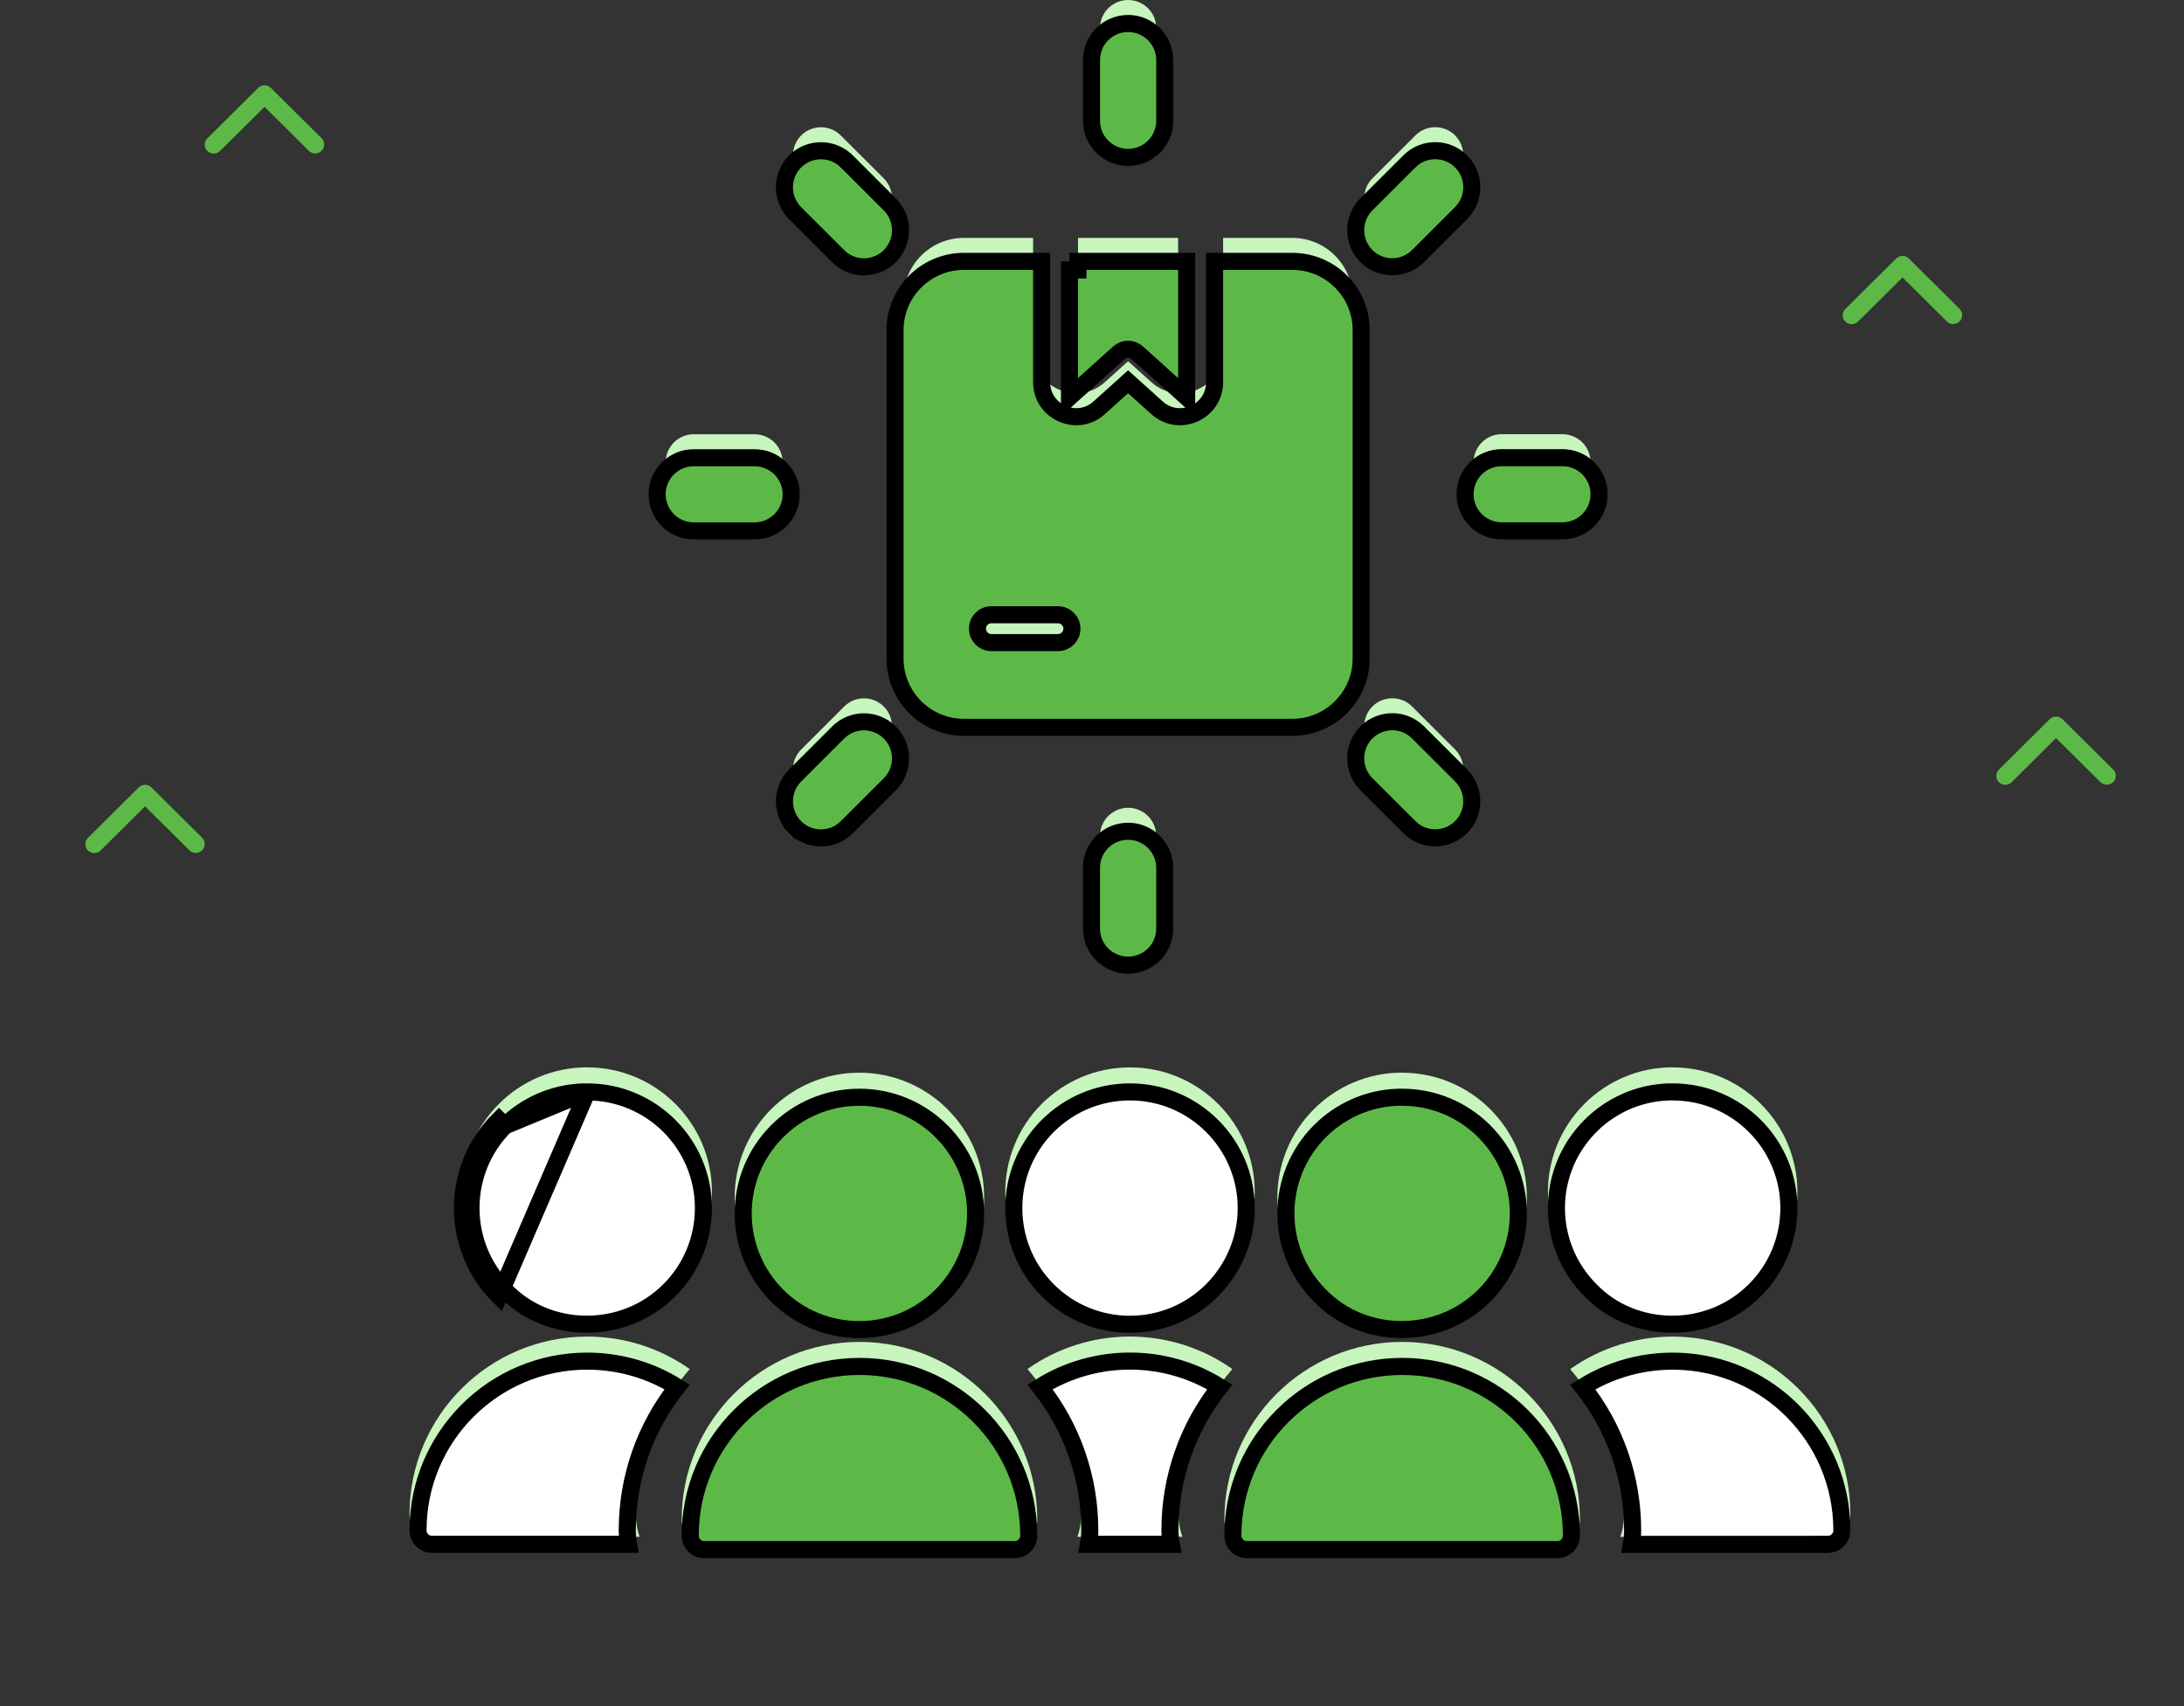<svg width="128" height="100" viewBox="0 0 128 100" fill="none" xmlns="http://www.w3.org/2000/svg">
<rect x="0" y="0" width="128" height="100" fill="#333333" stroke="none"/>
<path d="M5.154 49.847C5.253 49.945 5.387 50 5.526 50C5.666 50 5.8 49.945 5.898 49.847L8.503 47.261L11.108 49.847C11.207 49.942 11.34 49.995 11.478 49.994C11.616 49.992 11.748 49.938 11.846 49.841C11.943 49.744 11.999 49.613 12 49.476C12.001 49.339 11.948 49.207 11.852 49.108L8.875 46.153C8.777 46.055 8.643 46 8.503 46C8.364 46 8.23 46.055 8.131 46.153L5.154 49.108C5.055 49.206 5 49.339 5 49.478C5 49.616 5.055 49.749 5.154 49.847Z" fill="#5DB947"/>
<path d="M108.154 18.847C108.253 18.945 108.387 19 108.526 19C108.666 19 108.8 18.945 108.898 18.847L111.503 16.261L114.108 18.847C114.207 18.942 114.34 18.995 114.478 18.994C114.616 18.992 114.748 18.938 114.846 18.841C114.943 18.744 114.999 18.613 115 18.476C115.001 18.339 114.948 18.207 114.852 18.108L111.875 15.153C111.777 15.055 111.643 15 111.503 15C111.364 15 111.23 15.055 111.131 15.153L108.154 18.108C108.055 18.206 108 18.339 108 18.478C108 18.616 108.055 18.749 108.154 18.847Z" fill="#5DB947"/>
<path d="M117.154 45.847C117.253 45.945 117.387 46 117.526 46C117.666 46 117.8 45.945 117.898 45.847L120.503 43.261L123.108 45.847C123.207 45.942 123.34 45.995 123.478 45.994C123.616 45.992 123.748 45.938 123.846 45.841C123.943 45.744 123.999 45.613 124 45.476C124.001 45.339 123.948 45.207 123.852 45.108L120.875 42.153C120.777 42.055 120.643 42 120.503 42C120.364 42 120.23 42.055 120.131 42.153L117.154 45.108C117.055 45.206 117 45.339 117 45.478C117 45.616 117.055 45.749 117.154 45.847Z" fill="#5DB947"/>
<path d="M12.154 8.847C12.253 8.945 12.387 9 12.526 9C12.666 9 12.8 8.945 12.898 8.847L15.503 6.261L18.108 8.847C18.207 8.942 18.34 8.995 18.478 8.994C18.616 8.992 18.748 8.938 18.846 8.841C18.943 8.744 18.999 8.613 19 8.476C19.001 8.339 18.948 8.207 18.852 8.108L15.875 5.153C15.777 5.055 15.643 5 15.503 5C15.364 5 15.23 5.055 15.131 5.153L12.154 8.108C12.055 8.206 12 8.339 12 8.478C12 8.616 12.055 8.749 12.154 8.847Z" fill="#5DB947"/>
<path fill-rule="evenodd" clip-rule="evenodd" d="M66.225 62.562C70.261 62.562 73.538 65.843 73.538 69.871C73.538 71.883 72.713 73.712 71.393 75.039C68.538 77.894 63.908 77.898 61.053 75.043C58.205 72.191 58.205 67.554 61.053 64.702C62.383 63.379 64.205 62.562 66.228 62.562L66.225 62.562ZM34.413 62.562C38.456 62.562 41.726 65.843 41.726 69.871C41.726 71.883 40.908 73.716 39.585 75.039C36.704 77.924 31.965 77.858 29.244 75.039C26.389 72.184 26.389 67.554 29.244 64.698C30.568 63.375 32.397 62.558 34.413 62.558L34.413 62.562ZM98.031 62.562C102.074 62.562 105.343 65.843 105.343 69.871C105.343 71.883 104.526 73.716 103.203 75.039C100.322 77.924 95.582 77.858 92.862 75.039C90.007 72.184 90.007 67.554 92.862 64.698C94.185 63.375 96.014 62.558 98.03 62.558L98.031 62.562ZM107.132 90.078C107.861 90.078 108.448 89.488 108.448 88.759C108.448 85.881 107.282 83.279 105.402 81.395C101.821 77.814 96.172 77.323 92.026 80.247C94.061 82.612 95.186 85.617 95.186 88.762C95.186 89.224 95.105 89.668 94.963 90.082H107.132L107.132 90.078ZM69.297 90.078C69.154 89.664 69.067 89.22 69.067 88.759C69.067 85.614 70.192 82.608 72.226 80.244C68.634 77.704 63.814 77.704 60.218 80.244C62.252 82.608 63.37 85.614 63.37 88.759C63.37 89.221 63.29 89.664 63.147 90.078H69.297ZM37.485 90.078C37.343 89.664 37.262 89.22 37.262 88.759C37.262 85.614 38.387 82.608 40.422 80.244C38.724 79.045 36.65 78.341 34.414 78.341C28.659 78.341 24 83.004 24 88.759C24 89.489 24.587 90.079 25.316 90.079H37.489L37.485 90.078Z" fill="#C8F4BD"/>
<path fill-rule="evenodd" clip-rule="evenodd" d="M59.467 90.39H41.268C40.542 90.39 39.952 89.8 39.952 89.07C39.952 83.316 44.618 78.653 50.373 78.653C56.127 78.653 60.793 83.315 60.793 89.07C60.793 89.8 60.199 90.39 59.47 90.39H59.467ZM91.279 90.39H73.08C72.351 90.39 71.757 89.8 71.757 89.07C71.757 83.316 76.423 78.653 82.177 78.653C87.932 78.653 92.598 83.315 92.598 89.07C92.598 89.8 92.004 90.39 91.282 90.39H91.279ZM82.174 62.874C86.21 62.874 89.487 66.154 89.487 70.183C89.487 72.195 88.67 74.028 87.347 75.351C84.458 78.236 79.726 78.17 77.006 75.351C74.15 72.495 74.15 67.866 77.006 65.01C78.329 63.687 80.151 62.87 82.174 62.87L82.174 62.874ZM50.366 62.874C54.402 62.874 57.679 66.154 57.679 70.183C57.679 72.195 56.854 74.024 55.534 75.351C52.679 78.206 48.05 78.21 45.194 75.355C42.346 72.503 42.346 67.866 45.194 65.014C46.517 63.691 48.346 62.873 50.369 62.873L50.366 62.874Z" fill="#C8F4BD"/>
<path d="M34.413 64H34.176C32.392 64.061 30.779 64.809 29.598 65.99C29.598 65.99 29.598 65.99 29.598 65.99M34.413 64L29.244 75.977C26.389 73.122 26.389 68.493 29.244 65.637L29.598 65.99M34.413 64C38.18 64 41.226 67.056 41.226 70.809C41.226 72.684 40.465 74.391 39.231 75.624L39.231 75.624C36.545 78.314 32.127 78.245 29.604 75.63L29.604 75.63L29.598 75.624C26.938 72.964 26.938 68.651 29.598 65.99M34.413 64L29.598 65.99M61.406 65.995C62.646 64.761 64.342 64.001 66.225 64V64C69.985 64 73.038 67.057 73.038 70.809C73.038 72.682 72.271 74.386 71.039 75.624C68.379 78.284 64.066 78.287 61.406 75.627C58.754 72.971 58.753 68.651 61.406 65.995ZM97.794 64H98.031C101.797 64 104.843 67.056 104.843 70.809C104.843 72.684 104.082 74.391 102.849 75.624L102.849 75.624C100.163 78.314 95.745 78.245 93.222 75.63L93.222 75.63L93.216 75.624C90.555 72.964 90.555 68.651 93.216 65.99C94.397 64.809 96.009 64.061 97.794 64ZM107.132 90.516H106.616L106.616 90.52H95.61C95.66 90.254 95.686 89.981 95.686 89.7C95.686 86.625 94.65 83.678 92.764 81.295C96.662 78.849 101.767 79.405 105.048 82.686C106.839 84.481 107.948 86.958 107.948 89.697C107.948 90.152 107.583 90.516 107.132 90.516ZM34.414 79.78C36.35 79.78 38.157 80.333 39.684 81.291C37.798 83.674 36.762 86.622 36.762 89.697C36.762 89.977 36.788 90.251 36.838 90.517H25.316C24.864 90.517 24.5 90.152 24.5 89.697C24.5 84.218 28.936 79.78 34.414 79.78ZM68.567 89.697C68.567 89.978 68.595 90.252 68.646 90.516H63.795C63.844 90.251 63.87 89.977 63.87 89.697C63.87 86.622 62.841 83.675 60.956 81.291C64.172 79.272 68.276 79.272 71.488 81.291C69.603 83.674 68.567 86.621 68.567 89.697Z" fill="white" stroke="black"/>
<path d="M81.937 64.312H82.174C85.934 64.312 88.987 67.369 88.987 71.121C88.987 72.996 88.226 74.703 86.993 75.936C84.299 78.626 79.888 78.556 77.366 75.942L77.366 75.942L77.359 75.936C74.699 73.276 74.699 68.963 77.359 66.302C78.541 65.121 80.147 64.373 81.937 64.312ZM57.179 71.121C57.179 72.994 56.412 74.698 55.18 75.936C52.52 78.596 48.208 78.599 45.548 75.94C42.895 73.283 42.894 68.963 45.548 66.306C46.78 65.073 48.482 64.313 50.366 64.312L50.366 64.312C54.126 64.312 57.179 67.369 57.179 71.121ZM59.467 90.828H41.268C40.819 90.828 40.452 90.463 40.452 90.009C40.452 84.531 44.894 80.091 50.373 80.091C55.851 80.091 60.293 84.53 60.293 90.009C60.293 90.46 59.925 90.828 59.47 90.828H59.467ZM91.279 90.828H73.08C72.625 90.828 72.257 90.46 72.257 90.009C72.257 84.531 76.699 80.091 82.177 80.091C87.656 80.091 92.098 84.53 92.098 90.009C92.098 90.462 91.728 90.828 91.282 90.828H91.279Z" fill="#5DB947" stroke="black"/>
<path fill-rule="evenodd" clip-rule="evenodd" d="M79.275 36.728C79.275 38.671 77.688 40.254 75.745 40.254H56.487C54.544 40.254 52.957 38.675 52.957 36.728V17.467C52.957 15.524 54.544 13.944 56.487 13.944H60.548V20.531C60.548 22.697 63.136 23.859 64.753 22.4L66.116 21.172L67.48 22.4C69.1 23.859 71.684 22.697 71.684 20.531V13.944H75.745C77.688 13.944 79.275 15.524 79.275 17.467L79.275 36.728ZM63.18 13.944V20.285L65.233 18.438C65.72 17.987 66.483 17.976 66.988 18.431L69.048 20.285V13.944H63.176L63.18 13.944ZM62.007 36.288C62.733 36.288 63.323 35.698 63.323 34.972C63.323 34.247 62.729 33.657 62.007 33.657H58.096C57.37 33.657 56.788 34.247 56.788 34.972C56.788 35.698 57.374 36.288 58.096 36.288H62.007ZM64.47 48.989C64.47 48.08 65.207 47.347 66.116 47.347C67.025 47.347 67.762 48.083 67.762 48.989V52.552C67.762 53.461 67.025 54.194 66.116 54.194C65.207 54.194 64.47 53.457 64.47 52.552V48.989ZM51.799 10.458C52.437 11.1 52.437 12.141 51.799 12.782C51.154 13.424 50.113 13.424 49.475 12.782L46.953 10.264C46.315 9.622 46.315 8.581 46.953 7.94C47.591 7.299 48.639 7.299 49.277 7.94L51.799 10.458ZM44.222 25.453C45.131 25.453 45.868 26.19 45.868 27.095C45.868 28.004 45.131 28.741 44.222 28.741H40.659C39.75 28.741 39.014 28.004 39.014 27.095C39.014 26.186 39.75 25.453 40.659 25.453H44.222ZM49.475 41.413C50.113 40.771 51.154 40.771 51.799 41.413C52.437 42.054 52.437 43.095 51.799 43.736L49.277 46.255C48.639 46.896 47.591 46.896 46.953 46.255C46.315 45.613 46.315 44.572 46.953 43.931L49.475 41.413ZM82.757 12.778C82.12 13.419 81.079 13.419 80.433 12.778C79.796 12.136 79.796 11.095 80.433 10.454L82.955 7.936C83.593 7.294 84.634 7.294 85.279 7.936C85.917 8.577 85.917 9.618 85.279 10.26L82.757 12.778ZM67.763 5.205C67.763 6.114 67.026 6.847 66.117 6.847C65.208 6.847 64.471 6.11 64.471 5.205V1.642C64.471 0.733 65.208 0 66.117 0C67.026 0 67.763 0.737 67.763 1.642V5.205ZM88.01 28.737C87.101 28.737 86.365 28 86.365 27.091C86.365 26.182 87.101 25.449 88.01 25.449H91.573C92.482 25.449 93.219 26.186 93.219 27.091C93.219 28 92.482 28.737 91.573 28.737H88.01ZM80.434 43.732C79.796 43.09 79.796 42.049 80.434 41.408C81.079 40.767 82.12 40.767 82.758 41.408L85.279 43.926C85.917 44.568 85.917 45.609 85.279 46.25C84.634 46.892 83.593 46.892 82.956 46.25L80.434 43.732Z" fill="#C8F4BD"/>
<path d="M61.048 15.821V15.321H60.548H56.487C54.27 15.321 52.457 17.123 52.457 19.343V38.605C52.457 40.828 54.269 42.631 56.487 42.631H75.745C77.963 42.631 79.775 40.825 79.775 38.605L79.775 19.343C79.775 17.123 77.963 15.321 75.745 15.321H71.684H71.184V15.821V22.408C71.184 24.143 69.111 25.073 67.814 23.905L66.451 22.678L66.116 22.376L65.781 22.678L64.418 23.905L64.418 23.906C63.124 25.073 61.048 24.143 61.048 22.408V15.821ZM62.68 22.162V23.285L63.514 22.534L65.567 20.686L65.567 20.686L65.572 20.682C65.87 20.406 66.341 20.397 66.654 20.679L68.714 22.534L69.548 23.285V22.162V15.821V15.321H69.048H63.176L63.175 15.821H62.68V22.162ZM52.153 11.982L52.152 11.981L49.632 9.464C49.631 9.464 49.631 9.464 49.631 9.464C48.798 8.626 47.431 8.626 46.598 9.464L46.598 9.464C45.767 10.301 45.767 11.657 46.598 12.493L46.6 12.494L49.12 15.011C49.12 15.011 49.121 15.012 49.121 15.012C49.955 15.851 51.312 15.847 52.151 15.013L52.153 15.011C52.985 14.175 52.985 12.819 52.153 11.982ZM52.153 42.937L52.151 42.935C51.313 42.101 49.956 42.097 49.121 42.936C49.121 42.936 49.121 42.937 49.12 42.937L46.6 45.454L46.599 45.455C45.767 46.291 45.767 47.647 46.599 48.484L46.94 48.144L46.599 48.484C47.432 49.322 48.797 49.322 49.631 48.485C49.631 48.484 49.631 48.484 49.632 48.484L52.152 45.967L52.153 45.966C52.985 45.129 52.985 43.773 52.153 42.937ZM80.079 15.007L80.081 15.009C80.92 15.843 82.277 15.846 83.112 15.007C83.112 15.007 83.112 15.007 83.112 15.007L85.632 12.49L85.634 12.489C86.465 11.652 86.465 10.296 85.634 9.46L85.632 9.458C84.793 8.624 83.436 8.621 82.602 9.459C82.601 9.459 82.601 9.46 82.601 9.46L80.08 11.977L80.079 11.978C79.247 12.815 79.247 14.171 80.079 15.007ZM80.079 45.961L80.081 45.962L82.601 48.479C82.601 48.48 82.602 48.48 82.602 48.48C83.436 49.318 84.793 49.315 85.632 48.481L85.634 48.479C86.466 47.643 86.466 46.287 85.634 45.45L85.633 45.449L83.112 42.932C83.112 42.932 83.112 42.932 83.112 42.932C82.278 42.093 80.92 42.096 80.081 42.93L80.079 42.932C79.248 43.769 79.248 45.125 80.079 45.961ZM62.823 36.849C62.823 37.299 62.457 37.665 62.007 37.665H58.096C57.653 37.665 57.288 37.301 57.288 36.849C57.288 36.396 57.65 36.033 58.096 36.033H62.007C62.454 36.033 62.823 36.4 62.823 36.849ZM66.116 48.723C64.932 48.723 63.97 49.679 63.97 50.865V54.428C63.97 55.611 64.932 56.57 66.116 56.57C67.3 56.57 68.262 55.615 68.262 54.428V50.865C68.262 49.683 67.3 48.723 66.116 48.723ZM46.368 28.972C46.368 27.79 45.407 26.83 44.222 26.83H40.659C39.476 26.83 38.514 27.785 38.514 28.972C38.514 30.157 39.474 31.118 40.659 31.118H44.222C45.407 31.118 46.368 30.157 46.368 28.972ZM66.117 9.224C67.3 9.224 68.263 8.268 68.263 7.082V3.519C68.263 2.337 67.301 1.377 66.117 1.377C64.933 1.377 63.971 2.332 63.971 3.519V7.082C63.971 8.264 64.932 9.224 66.117 9.224ZM85.865 28.968C85.865 30.153 86.825 31.114 88.01 31.114H91.573C92.758 31.114 93.719 30.153 93.719 28.968C93.719 27.786 92.757 26.826 91.573 26.826H88.01C86.826 26.826 85.865 27.781 85.865 28.968Z" fill="#5DB947" stroke="black"/>
</svg>
